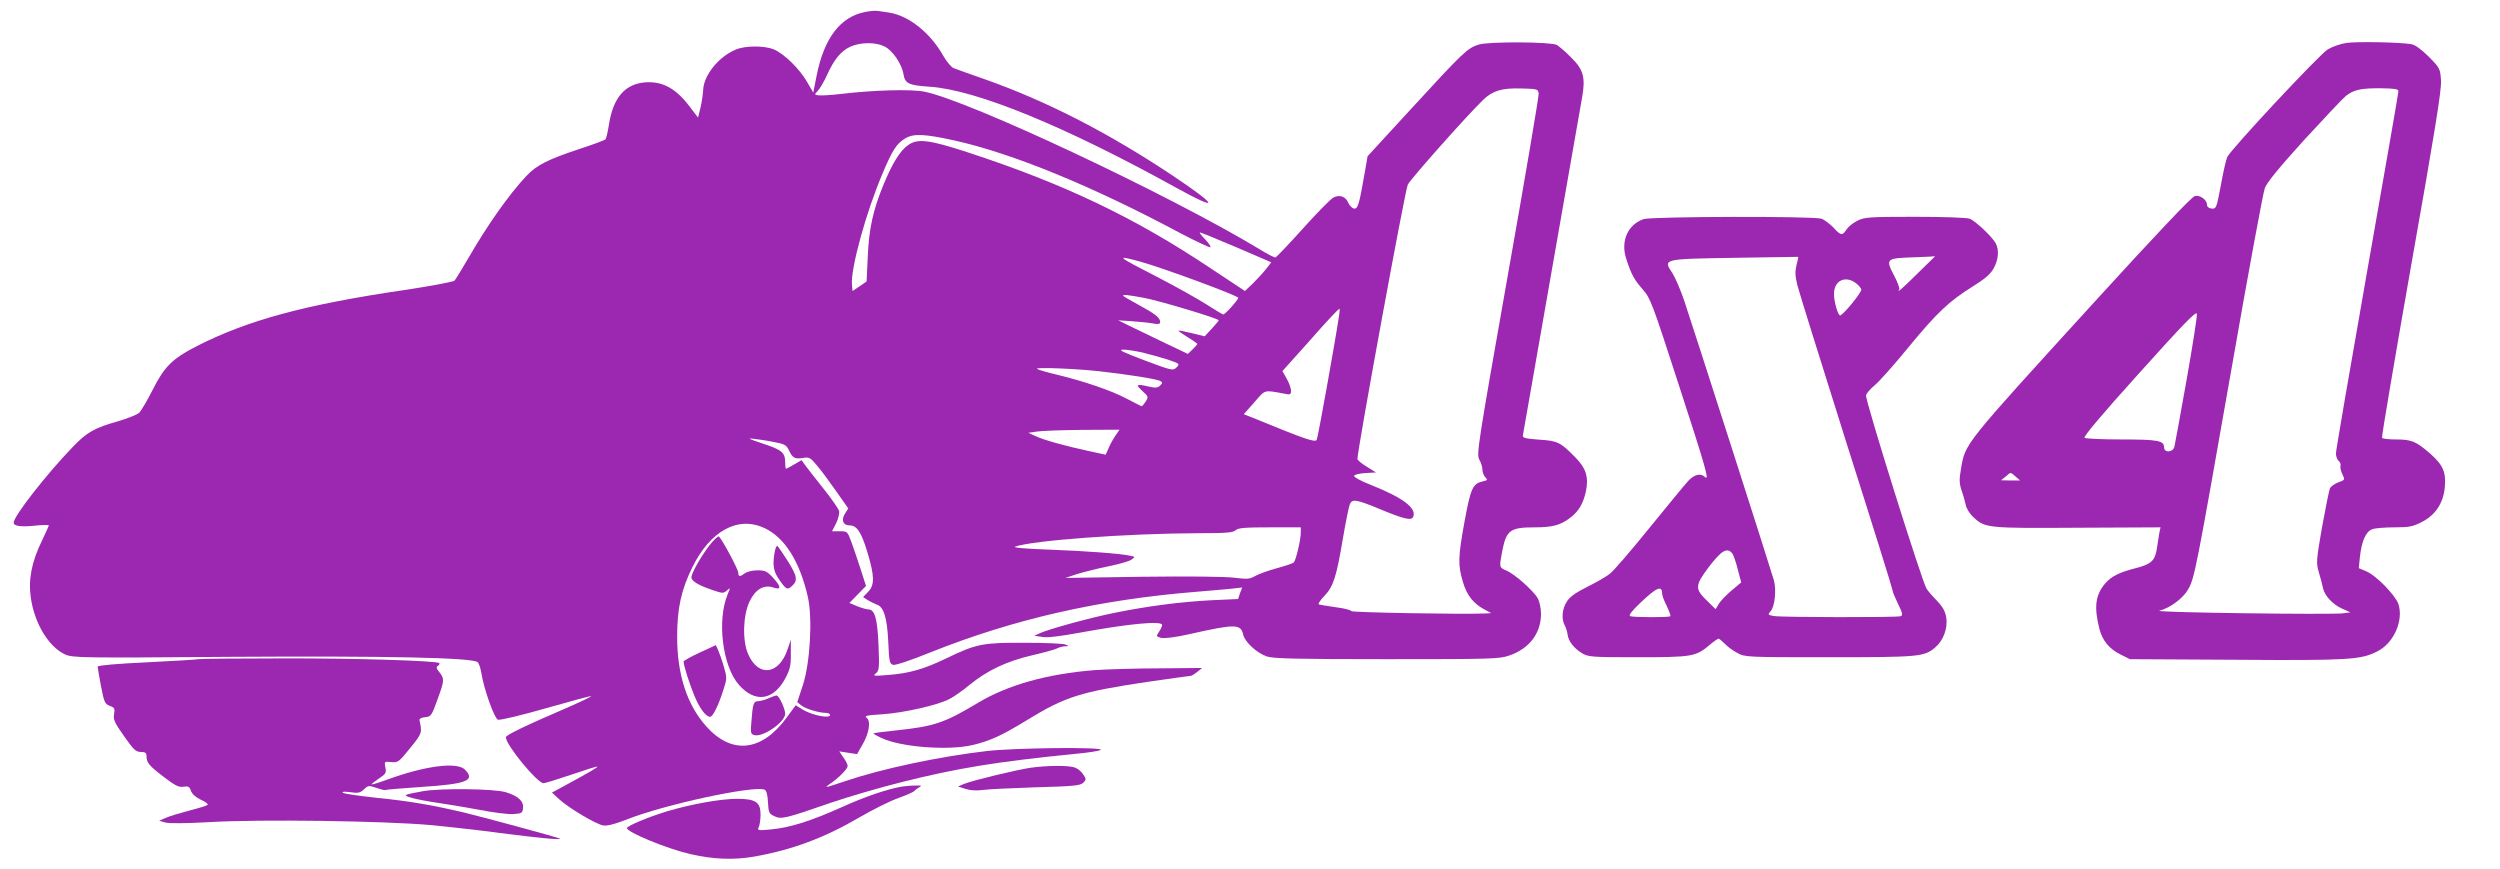 <?xml version="1.0" standalone="no"?>
<!DOCTYPE svg PUBLIC "-//W3C//DTD SVG 20010904//EN"
 "http://www.w3.org/TR/2001/REC-SVG-20010904/DTD/svg10.dtd">
<svg version="1.0" xmlns="http://www.w3.org/2000/svg"
 width="1280pt" height="445pt" viewBox="0 0 1280 445"
 preserveAspectRatio="xMidYMid meet">
<g transform="translate(0,445) scale(0.1,-0.1)"
fill="#9c27b0" stroke="none">
<path d="M4431 4389 c-128 -24 -212 -134 -250 -327 l-17 -86 -32 55 c-38 66
-117 144 -170 166 -48 20 -147 20 -195 -1 -89 -37 -166 -134 -167 -210 -1 -17
-6 -55 -13 -85 l-13 -53 -42 55 c-72 96 -142 133 -233 125 -101 -10 -160 -80
-181 -215 -6 -37 -14 -72 -18 -77 -5 -4 -66 -27 -137 -50 -159 -53 -217 -82
-269 -138 -89 -95 -201 -254 -298 -423 -32 -55 -63 -105 -69 -112 -7 -6 -122
-28 -257 -48 -510 -75 -803 -155 -1062 -287 -125 -64 -166 -104 -227 -225 -27
-54 -58 -106 -69 -117 -12 -10 -60 -29 -108 -43 -121 -34 -159 -56 -232 -132
-135 -140 -302 -354 -302 -387 0 -18 38 -23 113 -15 37 4 67 4 67 1 0 -3 -16
-38 -35 -78 -53 -108 -71 -199 -57 -294 19 -131 92 -251 176 -289 39 -17 82
-18 846 -12 801 5 1237 -4 1265 -27 7 -6 15 -29 19 -53 13 -84 67 -236 86
-242 11 -3 121 23 246 59 126 36 230 64 231 62 2 -2 -45 -25 -104 -51 -246
-106 -333 -149 -333 -160 0 -39 161 -235 193 -235 8 0 72 20 143 44 71 24 130
43 132 41 4 -3 -35 -26 -158 -93 l-74 -40 38 -35 c48 -44 184 -125 223 -133
20 -4 57 5 124 31 192 76 646 174 703 152 10 -4 16 -24 18 -64 3 -53 5 -59 33
-72 35 -17 56 -12 289 69 82 28 244 76 360 105 291 73 487 105 899 146 64 6
120 15 123 20 9 15 -439 10 -581 -6 -249 -29 -541 -91 -729 -155 -104 -35
-109 -36 -76 -13 42 28 90 76 90 91 0 8 -10 28 -22 44 l-21 31 45 -7 46 -7 27
47 c35 59 45 122 22 139 -14 10 2 13 81 18 107 7 281 46 341 77 21 10 70 44
107 75 92 74 187 119 319 150 61 14 118 30 127 35 10 6 28 10 40 11 22 0 22 1
3 9 -11 5 -103 9 -205 9 -217 1 -250 -5 -401 -78 -121 -58 -191 -78 -303 -87
-72 -6 -79 -5 -62 8 17 14 19 25 14 146 -6 136 -19 182 -53 182 -8 0 -33 7
-56 16 l-40 17 42 43 43 44 -28 87 c-16 49 -37 112 -48 141 -19 51 -20 52 -59
52 l-39 0 21 41 c11 23 18 51 15 63 -3 11 -38 62 -78 112 -40 50 -82 104 -94
120 l-20 28 -38 -22 c-20 -12 -39 -22 -42 -22 -2 0 -4 15 -4 33 0 50 -17 64
-115 96 -75 25 -82 29 -43 24 26 -3 73 -10 105 -17 49 -9 60 -15 72 -41 19
-40 30 -46 71 -40 33 6 39 3 76 -42 22 -26 66 -86 98 -132 l59 -84 -18 -29
c-19 -32 -8 -58 25 -58 37 0 60 -35 90 -134 38 -125 39 -171 5 -206 l-26 -27
23 -15 c13 -8 34 -18 46 -23 37 -11 54 -67 60 -192 4 -101 7 -112 25 -117 12
-3 90 23 191 64 428 171 865 270 1361 310 72 6 154 13 182 16 l53 6 -11 -29
-10 -30 -132 -6 c-160 -8 -329 -30 -497 -64 -126 -25 -337 -83 -386 -105 l-28
-13 40 -6 c26 -5 91 3 194 22 252 46 420 62 420 39 0 -6 -7 -22 -16 -35 -15
-23 -15 -24 11 -31 17 -4 73 3 144 19 235 53 264 53 276 -2 8 -37 69 -94 121
-112 31 -11 153 -14 614 -14 535 0 579 1 628 19 102 35 161 113 162 211 0 30
-7 64 -17 82 -22 39 -119 125 -161 142 -36 15 -36 17 -22 92 22 115 39 129
170 129 87 0 130 11 178 48 44 32 69 75 82 137 15 74 0 119 -57 176 -74 75
-88 82 -183 88 -68 5 -85 9 -83 21 1 8 68 389 148 845 80 457 150 857 156 890
17 98 6 139 -56 200 -29 30 -63 58 -74 65 -31 16 -345 18 -399 2 -58 -17 -82
-41 -343 -325 l-227 -247 -17 -98 c-26 -149 -33 -173 -53 -170 -9 2 -22 15
-29 30 -14 33 -45 43 -77 26 -13 -7 -83 -78 -155 -158 -72 -80 -135 -146 -140
-148 -5 -2 -42 17 -82 42 -468 282 -1491 763 -1718 807 -68 13 -257 8 -425
-12 -51 -6 -103 -9 -115 -7 -22 3 -22 3 -4 23 11 11 32 47 47 80 37 82 72 124
120 146 51 23 127 24 173 2 42 -19 91 -91 99 -144 8 -47 27 -56 134 -63 239
-16 692 -202 1260 -516 226 -125 221 -98 -10 57 -336 224 -650 385 -970 498
-74 26 -145 51 -157 56 -12 4 -36 33 -54 64 -65 116 -175 204 -274 220 -22 3
-49 8 -60 9 -11 2 -40 0 -64 -5z m3447 -419 c1 -14 -70 -434 -159 -935 -153
-867 -160 -911 -145 -938 9 -16 16 -39 16 -52 0 -13 7 -30 15 -39 13 -13 12
-15 -14 -21 -50 -11 -61 -34 -92 -202 -34 -187 -35 -224 -9 -312 20 -70 55
-113 115 -144 l30 -16 -30 -2 c-124 -5 -681 5 -686 12 -3 6 -39 15 -80 20 -41
6 -79 12 -86 14 -6 2 6 22 28 44 46 49 61 94 95 296 14 83 30 160 35 173 12
29 33 26 162 -28 119 -49 155 -57 163 -35 17 44 -54 97 -214 161 -52 20 -91
41 -89 48 2 6 28 12 58 14 l54 3 -48 30 c-26 16 -47 33 -47 39 0 47 244 1379
258 1405 16 31 307 358 385 433 49 48 97 62 197 59 83 -2 85 -3 88 -27z
m-2992 -239 c297 -66 705 -233 1152 -472 84 -44 156 -78 159 -75 4 3 -9 22
-27 41 -19 19 -31 35 -26 35 4 0 88 -34 186 -76 l179 -77 -28 -36 c-16 -20
-47 -53 -68 -74 l-39 -37 -172 114 c-392 262 -752 434 -1247 596 -196 64 -256
72 -304 38 -41 -27 -82 -93 -128 -205 -53 -129 -74 -224 -80 -366 l-6 -128
-36 -25 -36 -24 -3 33 c-7 82 72 371 158 572 49 116 71 150 114 176 43 26 97
24 252 -10z m954 -621 c118 -33 500 -174 500 -185 -1 -11 -67 -85 -77 -85 -3
0 -42 23 -87 52 -44 28 -158 92 -253 141 -209 107 -215 113 -83 77z m17 -185
c81 -15 383 -106 383 -115 0 -3 -17 -22 -36 -43 l-36 -39 -65 16 c-36 9 -67
15 -69 13 -2 -2 19 -16 46 -33 27 -16 50 -32 50 -35 0 -3 -11 -16 -24 -28
l-24 -23 -124 59 c-68 33 -148 72 -178 86 l-55 27 75 -5 c41 -3 90 -8 108 -12
24 -4 32 -2 32 9 0 21 -25 41 -112 88 -43 23 -78 44 -78 46 0 7 26 4 107 -11z
m998 -97 c-23 -152 -107 -616 -113 -629 -7 -16 -50 -2 -335 115 l-39 15 54 61
c58 67 47 64 156 44 28 -6 32 -4 32 16 0 12 -10 40 -22 61 l-22 39 25 28 c14
15 65 72 114 127 92 105 148 164 153 164 2 1 1 -18 -3 -41z m-1005 -183 c36
-9 94 -25 129 -36 61 -21 63 -22 45 -40 -18 -18 -23 -17 -164 36 -111 42 -137
54 -110 55 19 0 64 -7 100 -15z m-220 -96 c144 -16 296 -40 311 -50 12 -7 12
-10 -1 -23 -12 -12 -24 -13 -55 -6 -66 16 -73 12 -37 -21 32 -29 33 -31 18
-55 -9 -13 -18 -24 -20 -24 -3 0 -37 18 -78 39 -77 41 -217 89 -358 123 -47
11 -92 24 -100 29 -18 10 195 2 320 -12z m80 -331 c-12 -18 -28 -47 -35 -65
l-14 -31 -88 19 c-121 26 -228 56 -271 76 l-37 17 40 6 c22 4 127 8 233 9
l194 1 -22 -32z m-1795 -472 c103 -49 179 -169 221 -351 25 -110 12 -341 -26
-455 l-28 -85 21 -17 c23 -18 91 -38 126 -38 12 0 21 -5 21 -11 0 -19 -88 -2
-135 25 l-41 25 -44 -60 c-128 -177 -282 -195 -413 -49 -99 110 -150 265 -150
460 0 145 21 241 78 356 92 187 234 264 370 200z m2745 -23 c0 -37 -25 -142
-36 -153 -5 -5 -45 -18 -89 -30 -44 -12 -93 -30 -110 -40 -26 -15 -39 -16
-105 -8 -45 6 -234 8 -470 5 l-395 -6 60 20 c33 10 104 28 158 39 54 11 108
26 119 34 21 15 21 15 -3 20 -51 12 -232 25 -419 32 -116 4 -186 10 -173 15
87 32 575 68 941 69 141 0 176 3 188 15 13 12 46 15 175 15 l159 0 0 -27z"/>
<path d="M3631 1656 c-46 -61 -91 -142 -91 -162 0 -19 35 -40 105 -64 55 -19
59 -19 77 -3 18 16 18 15 4 -19 -56 -133 -27 -369 57 -464 83 -95 178 -81 239
35 23 44 28 65 27 125 l0 71 -16 -48 c-44 -133 -151 -146 -203 -25 -30 70 -26
200 9 271 29 60 73 85 120 69 43 -15 41 5 -3 52 -28 31 -40 36 -78 36 -24 0
-53 -7 -64 -15 -25 -19 -34 -19 -34 3 0 16 -80 166 -99 185 -4 4 -27 -17 -50
-47z"/>
<path d="M3966 1622 c-11 -67 -6 -95 21 -136 36 -53 44 -58 65 -39 34 30 31
50 -17 128 -26 41 -51 77 -55 80 -4 2 -10 -12 -14 -33z"/>
<path d="M3583 1109 c-46 -21 -83 -42 -83 -46 0 -20 30 -114 54 -172 27 -67
60 -111 82 -111 14 0 44 61 70 145 16 50 16 57 0 112 -9 32 -23 70 -29 84
l-12 26 -82 -38z"/>
<path d="M3935 875 c-16 -8 -40 -14 -52 -15 -25 0 -29 -12 -36 -107 -5 -56 -3
-62 16 -67 44 -11 157 67 157 110 0 25 -32 94 -44 93 -6 0 -24 -7 -41 -14z"/>
<path d="M12013 4230 c-29 -4 -72 -19 -95 -33 -42 -25 -491 -506 -514 -550 -6
-12 -21 -77 -33 -144 -22 -118 -24 -123 -47 -121 -15 2 -24 9 -24 19 0 26 -36
52 -63 45 -15 -3 -210 -209 -518 -547 -671 -736 -656 -717 -679 -851 -9 -52
-9 -72 3 -108 9 -25 18 -59 22 -76 3 -17 20 -45 38 -61 60 -57 71 -58 535 -55
l424 2 -6 -27 c-3 -16 -8 -50 -12 -76 -9 -67 -28 -85 -109 -106 -87 -22 -125
-42 -158 -80 -49 -59 -56 -120 -28 -231 16 -61 51 -103 108 -131 l48 -24 545
-3 c577 -4 636 0 720 42 86 42 137 158 110 243 -16 46 -115 148 -167 169 l-36
15 6 60 c9 79 30 127 62 139 15 6 66 10 115 10 77 0 94 4 141 28 68 35 108 95
116 174 8 80 -8 117 -76 177 -72 62 -94 71 -176 71 -35 0 -66 4 -69 8 -3 5 65
404 150 888 120 676 155 893 152 941 -4 61 -5 64 -63 123 -40 39 -70 61 -90
64 -62 10 -282 14 -332 6z m267 -247 c0 -8 -72 -422 -160 -921 -88 -499 -160
-919 -160 -933 0 -15 6 -32 14 -39 8 -6 12 -18 9 -25 -2 -8 2 -27 10 -43 14
-29 13 -29 -19 -41 -19 -7 -38 -20 -44 -30 -5 -10 -23 -100 -41 -199 -30 -174
-31 -183 -16 -234 9 -29 18 -65 21 -80 9 -39 49 -82 97 -104 l43 -19 -35 -5
c-57 -8 -977 4 -943 13 54 14 121 63 147 109 33 57 40 93 222 1128 85 487 162
904 171 927 10 28 73 105 200 245 102 111 199 214 215 227 41 32 77 40 182 39
68 -1 87 -4 87 -15z m-1085 -1480 c-31 -175 -59 -328 -62 -340 -7 -30 -53 -33
-53 -3 0 34 -32 40 -217 40 -98 0 -183 4 -190 8 -8 5 86 117 280 332 231 257
293 320 295 303 2 -12 -22 -165 -53 -340z m-875 -493 l23 -20 -49 0 -49 1 24
19 c28 24 23 24 51 0z"/>
<path d="M8415 3328 c-81 -28 -118 -113 -89 -202 26 -81 41 -108 85 -158 39
-44 49 -71 180 -475 143 -439 163 -509 138 -485 -22 21 -54 13 -85 -20 -17
-18 -106 -127 -199 -241 -92 -114 -183 -220 -203 -235 -19 -15 -71 -45 -116
-67 -56 -28 -88 -50 -103 -74 -25 -37 -30 -90 -11 -124 6 -12 13 -33 14 -46 4
-34 34 -72 75 -96 32 -19 52 -20 284 -20 276 0 297 3 366 61 22 19 44 34 48
34 4 0 18 -12 32 -26 13 -14 42 -36 64 -47 39 -22 49 -22 470 -22 460 0 487 2
543 50 42 35 65 98 57 152 -5 32 -17 55 -47 86 -22 23 -47 51 -54 63 -23 34
-315 967 -310 990 3 11 23 34 45 52 21 17 98 103 169 190 148 180 210 239 332
315 61 38 91 63 107 92 25 44 29 94 12 128 -18 34 -105 116 -134 127 -15 6
-136 10 -281 10 -236 0 -258 -2 -294 -20 -22 -11 -47 -31 -56 -45 -21 -33 -29
-32 -67 10 -18 18 -45 39 -60 45 -38 14 -871 12 -912 -2z m783 -236 c-8 -33
-7 -55 5 -104 9 -35 122 -397 251 -806 130 -408 236 -748 236 -755 0 -7 13
-38 28 -69 23 -46 25 -58 14 -63 -19 -7 -613 -6 -651 1 -30 6 -31 7 -15 25 21
23 30 111 16 159 -16 57 -420 1316 -458 1428 -19 57 -47 121 -61 143 -49 74
-52 73 318 79 178 3 325 5 326 5 1 -1 -3 -20 -9 -43z m620 -42 c-86 -85 -107
-102 -94 -81 3 5 -8 35 -24 66 -48 92 -47 93 110 98 52 2 96 4 98 5 1 1 -39
-38 -90 -88z m-314 -51 c14 -11 26 -26 26 -32 -1 -19 -100 -138 -110 -132 -12
8 -30 72 -30 110 0 69 59 97 114 54z m-635 -1382 c6 -8 19 -44 28 -81 l18 -68
-49 -41 c-27 -23 -57 -54 -66 -69 l-16 -27 -48 47 c-58 57 -57 75 10 165 68
89 96 106 123 74z m-359 -206 c0 -10 11 -39 24 -64 12 -26 21 -49 18 -52 -7
-7 -186 -6 -205 0 -10 4 6 25 52 69 82 78 111 91 111 47z"/>
<path d="M1015 1075 c-5 -2 -124 -9 -262 -16 -154 -7 -253 -16 -253 -22 0 -6
8 -51 17 -100 16 -83 20 -91 45 -101 25 -9 27 -14 22 -42 -5 -27 2 -44 51
-113 49 -70 61 -81 86 -81 22 0 29 -5 29 -19 0 -36 12 -50 86 -107 60 -46 79
-56 103 -52 26 4 32 0 39 -22 6 -16 25 -33 51 -45 23 -10 38 -22 34 -26 -4 -4
-46 -17 -93 -29 -46 -12 -100 -28 -120 -37 l-35 -15 30 -9 c19 -6 107 -5 232
2 258 15 885 6 1123 -15 96 -9 258 -27 360 -41 189 -24 315 -37 307 -29 -5 5
-388 109 -492 134 -165 39 -285 59 -445 75 -91 10 -169 21 -175 26 -5 6 10 7
38 3 40 -6 51 -4 71 15 21 20 25 20 63 7 23 -8 43 -13 45 -11 2 2 86 9 188 16
230 15 276 33 220 89 -40 40 -202 19 -390 -49 -46 -17 -85 -29 -87 -27 -2 2
15 15 37 30 35 23 39 29 33 57 -6 30 -5 31 31 27 34 -3 39 1 96 72 61 75 62
78 48 141 -2 9 7 15 29 17 30 3 33 8 62 88 37 101 37 108 11 142 -16 19 -18
27 -8 33 7 4 10 10 7 14 -13 12 -421 25 -809 24 -228 0 -419 -2 -425 -4z"/>
<path d="M5605 1019 c-243 -19 -445 -76 -597 -167 -174 -104 -224 -121 -423
-142 -60 -6 -111 -13 -113 -15 -2 -1 16 -12 40 -23 97 -47 341 -66 466 -37 90
21 151 49 280 128 197 121 275 145 625 197 114 16 210 30 215 30 4 0 18 9 32
20 l25 20 -220 -2 c-121 0 -269 -5 -330 -9z"/>
<path d="M5276 519 c-74 -11 -301 -66 -341 -83 l-30 -13 38 -12 c24 -8 56 -10
85 -6 26 4 149 10 274 14 193 5 230 9 244 23 16 16 16 19 0 43 -9 14 -28 30
-42 35 -30 12 -145 11 -228 -1z"/>
<path d="M4620 423 c-77 -13 -187 -50 -313 -107 -159 -71 -263 -104 -363 -113
-64 -6 -67 -5 -59 13 5 10 9 39 9 63 0 64 -25 81 -120 81 -84 0 -236 -27 -362
-65 -95 -29 -202 -74 -202 -85 0 -21 209 -107 325 -133 119 -27 219 -31 325
-13 194 34 361 96 540 201 69 40 159 85 200 99 41 15 77 31 80 35 3 4 14 13
25 19 17 10 15 11 -20 10 -22 0 -51 -3 -65 -5z"/>
<path d="M2165 399 c-103 -19 -105 -20 -57 -34 23 -7 82 -18 130 -25 48 -7
145 -23 215 -36 71 -14 150 -24 175 -22 43 3 47 5 50 30 4 36 -25 63 -89 82
-59 18 -335 21 -424 5z"/>
</g>
</svg>
